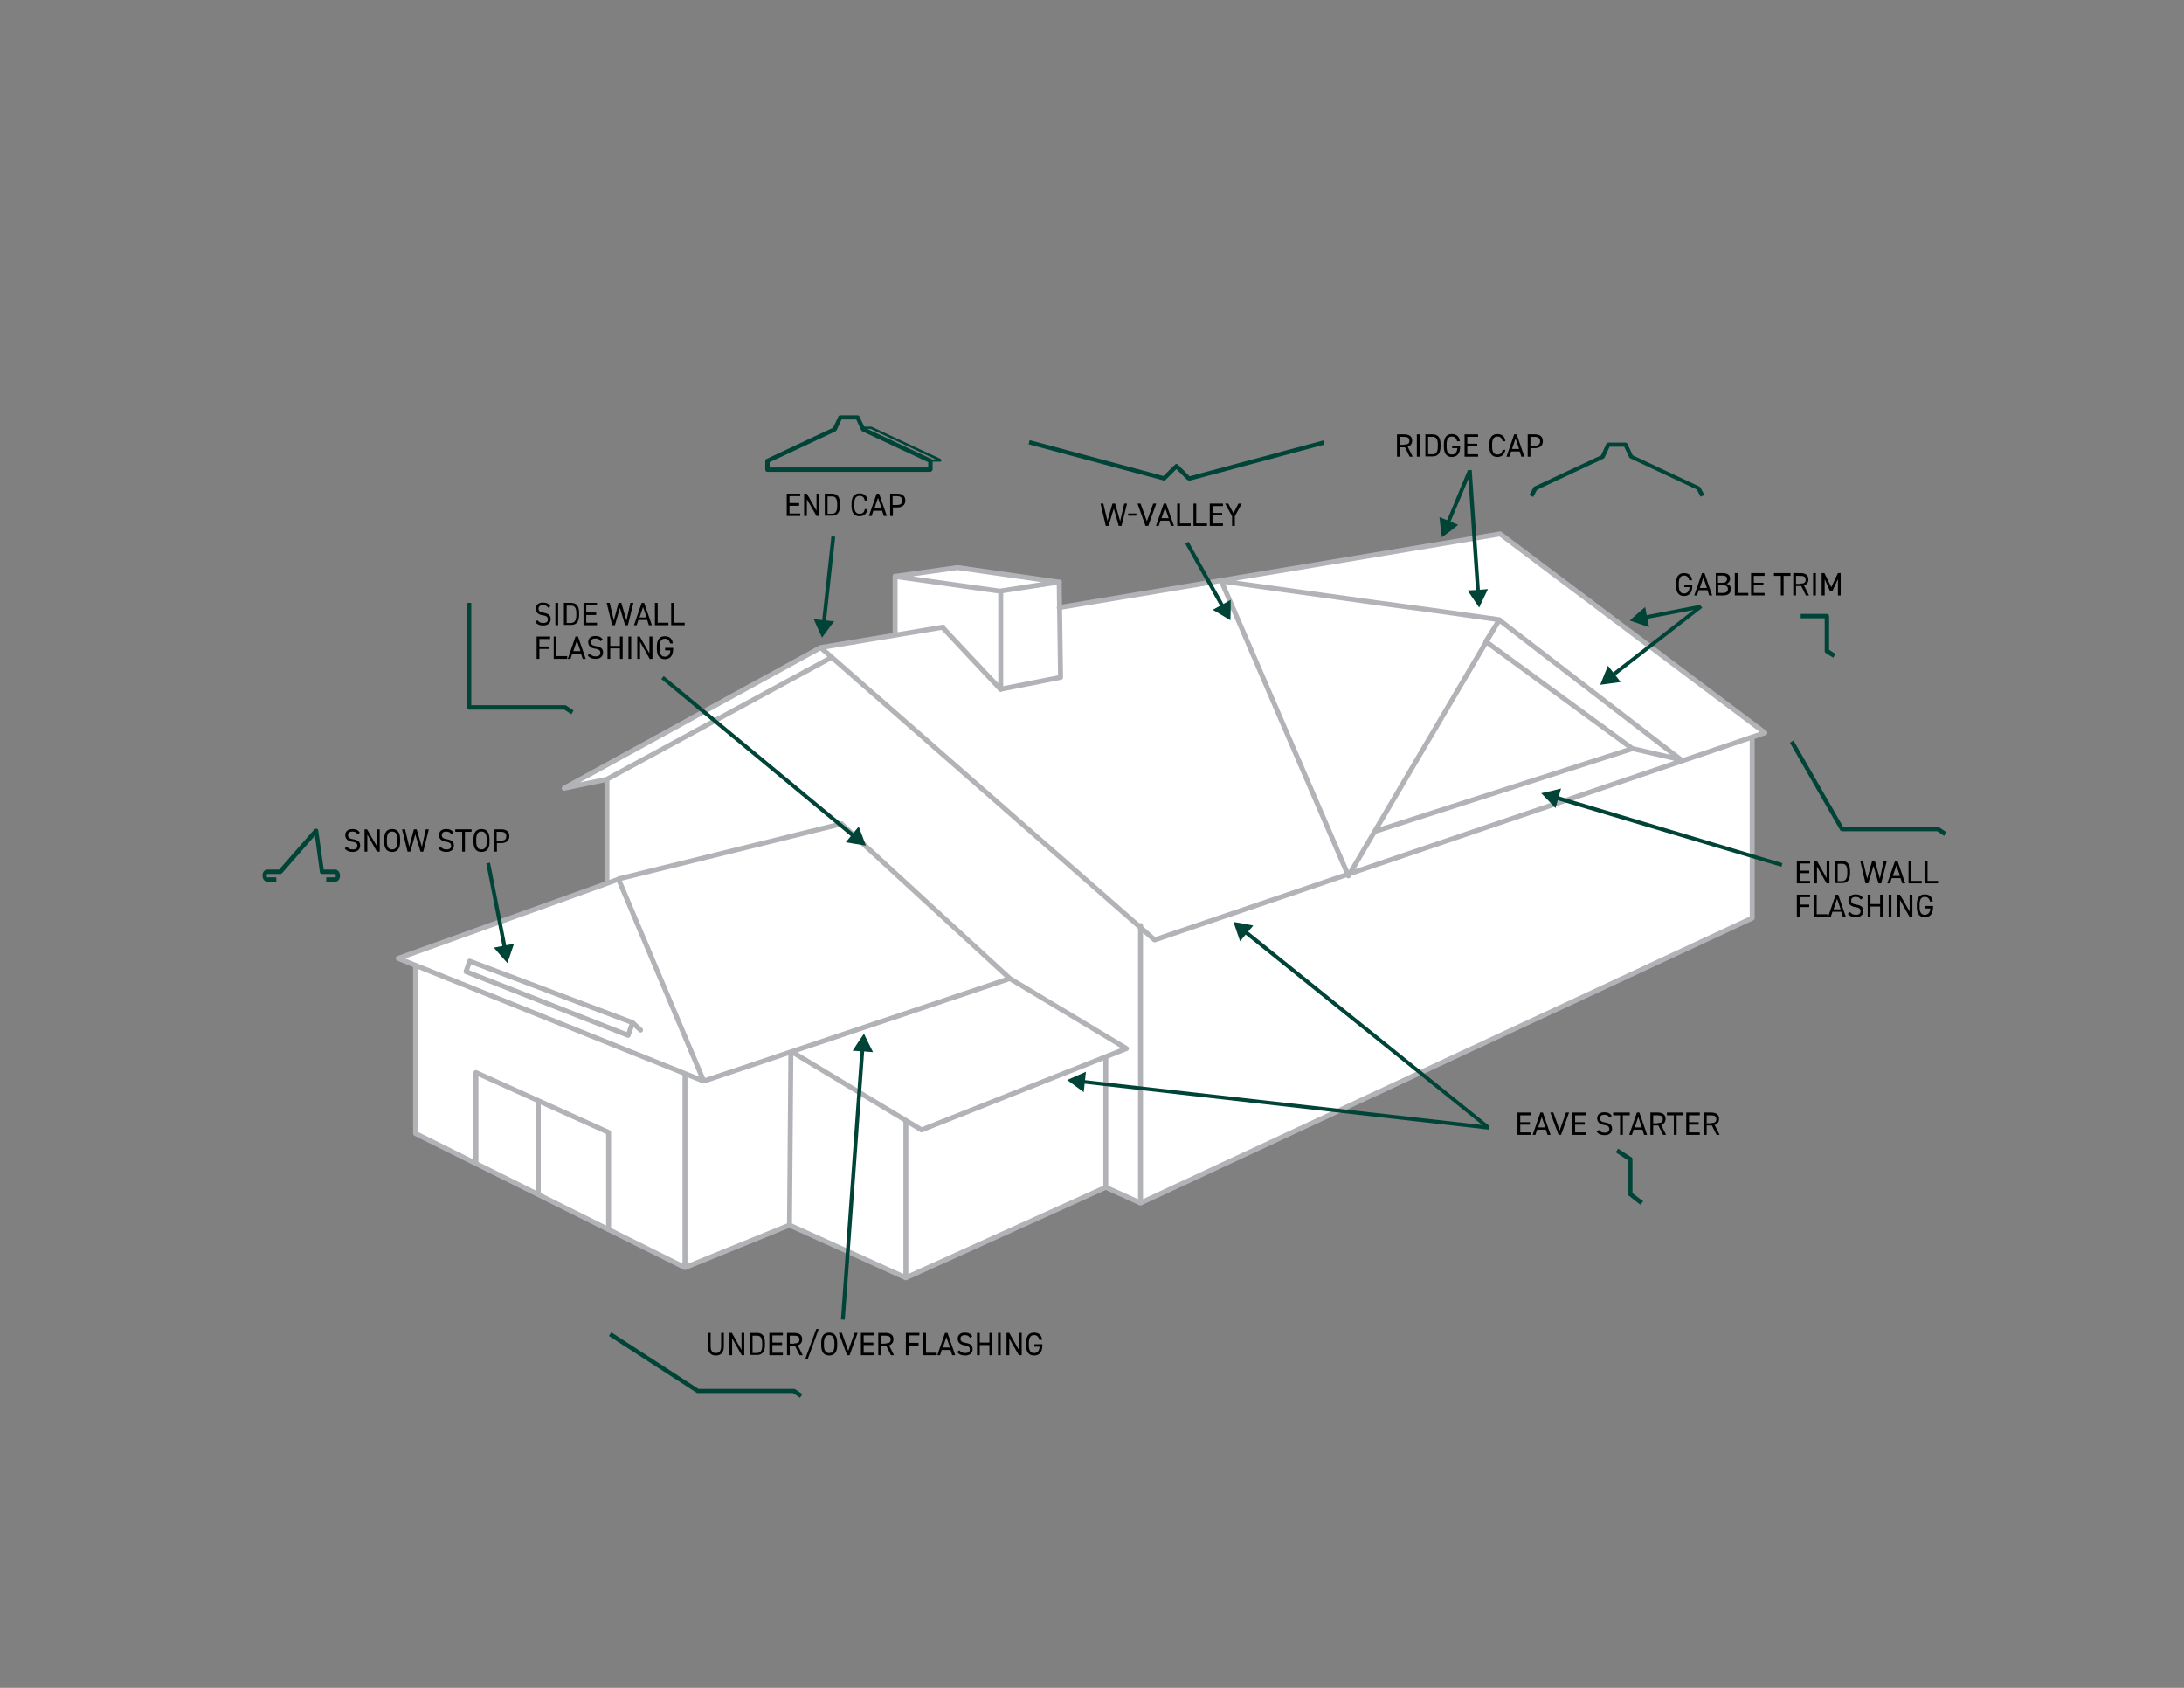 <?xml version="1.0" encoding="utf-8"?>
<!-- Generator: Adobe Illustrator 23.0.3, SVG Export Plug-In . SVG Version: 6.00 Build 0)  -->
<svg version="1.1" xmlns="http://www.w3.org/2000/svg" xmlns:xlink="http://www.w3.org/1999/xlink" x="0px" y="0px"
	 viewBox="0 0 792 612" style="enable-background:new 0 0 792 612;" xml:space="preserve">
<rect x="0" y="0" width="792" height="612" fill="#808080" stroke="none"/>
<style type="text/css">
	.st0{display:none;}
	
		.st1{display:inline;fill:#FFFFFF;stroke:#BCBEC0;stroke-width:1.08;stroke-linecap:round;stroke-linejoin:round;stroke-miterlimit:10;}
	
		.st2{display:inline;fill:none;stroke:#DC1F26;stroke-width:1.08;stroke-linecap:round;stroke-linejoin:round;stroke-miterlimit:10;}
	.st3{fill:#FFFFFF;}
	.st4{fill:none;stroke:#B1B3B6;stroke-width:1.8;stroke-linecap:round;stroke-linejoin:round;stroke-miterlimit:10;}
	.st5{fill:#004438;}
</style>
<g id="BASE" class="st0">
	<polygon class="st1" points="426,467.6 699.6,344.2 699.6,237.4 426,330.8 	"/>
	<polygon class="st1" points="529.9,303.4 680.2,253.8 638.7,219.3 557.9,258.4 	"/>
	<polygon class="st1" points="291.1,185.6 180.2,261.1 203.4,255.7 327.7,207.5 	"/>
	<polygon class="st1" points="198.6,399.7 198.6,499.2 57.2,417.5 57.2,335.3 	"/>
	<polygon class="st1" points="145.3,402.9 97.5,381.8 97.5,440.9 145.3,467.6 	"/>
	<polyline class="st1" points="121.4,392.3 121.4,424.7 121.4,454.2 	"/>
	<polyline class="st1" points="426,328.1 426,467.6 203.4,346.5 203.4,255.7 302.2,198.5 	"/>
	<path class="st1" d="M329.6,457"/>
	<path class="st1" d="M247.3,453.2"/>
	<polygon class="st1" points="249.9,475.7 198.6,499.2 198.6,392.3 249.9,378.2 	"/>
	<polygon class="st1" points="207.9,405.9 39.3,330.4 157.2,270 	"/>
	<polygon class="st1" points="77.4,336.6 164.2,376.1 168.6,370.2 81.3,332.5 	"/>
	<polygon class="st1" points="157.2,270 280.3,252.2 376,344.2 207.9,405.9 	"/>
	<polygon class="st1" points="249.9,475.7 308.9,504.3 308.9,405.9 249.9,390.5 	"/>
	<polygon class="st1" points="308.9,504.3 308.9,405.9 412.6,381.8 412.6,460.3 	"/>
	<polygon class="st1" points="376,344.2 429.2,380.4 316.1,424.7 249.9,390.5 	"/>
	<polygon class="st1" points="433.2,335.3 291.1,185.6 605.7,132.4 740.7,233.8 	"/>
	<polygon class="st1" points="303.5,183.4 303.5,152.9 356.3,161 356.3,210.1 327.7,179.2 	"/>
	<polygon class="st1" points="303.5,152.9 329.9,148.5 385.8,156.5 356.3,161 	"/>
	<polygon class="st1" points="385.8,204.8 356.3,210.1 356.3,161 385.8,156.5 	"/>
	<polygon class="st1" points="610.2,174.4 476.8,154.7 529.9,303.4 	"/>
	<polygon class="st1" points="680.2,253.8 610.2,174.4 597.2,195.2 655.8,237.4 	"/>
	<polygon class="st1" points="659.8,240.1 604.6,183.3 547.3,275.4 	"/>
	<line class="st1" x1="168.6" y1="376.1" x2="168.6" y2="370.2"/>
	<path class="st1" d="M309.7,73.7"/>
	<line class="st1" x1="-817.6" y1="26.8" x2="309.7" y2="26.8"/>
</g>
<g id="Layer_4" class="st0">
	<polyline class="st2" points="699.6,244.8 699.6,339.3 426,467.6 426,328.1 	"/>
	<polyline class="st2" points="198.6,401.8 198.6,499.2 250.8,477.9 	"/>
	<polygon class="st2" points="433.2,335.3 738,231.7 605.7,132.4 291.1,185.6 	"/>
	<polyline class="st2" points="327.5,179.4 356.3,210.1 356.3,161 385.6,156.5 386.3,204.2 356.3,210.1 	"/>
	<polygon class="st2" points="610.2,174.4 692.7,247.1 671.5,239.7 605.2,182.3 	"/>
	<line class="st2" x1="543.9" y1="280.8" x2="671.5" y2="239.7"/>
	<polyline class="st2" points="308.9,504.3 250.8,477.9 251.5,391.3 	"/>
	<polyline class="st2" points="364,353.6 207.9,405.9 30.7,334.6 175.5,277.9 	"/>
	<polyline class="st2" points="385.6,156.5 334.6,149.1 303.5,153.5 356.3,161 	"/>
	<line class="st2" x1="303.5" y1="153.5" x2="303.5" y2="183.3"/>
	<line class="st2" x1="207.9" y1="405.9" x2="175.5" y2="277.9"/>
	<polyline class="st2" points="610.2,174.4 466.4,155.9 529.9,303.4 610.2,174.4 	"/>
	<polyline class="st2" points="286.5,252.8 364,353.6 419,389.7 316.6,430.4 252,391.3 	"/>
	<path class="st2" d="M252,391.3"/>
	<path class="st2" d="M421.3,384.3"/>
	<polyline class="st2" points="426,467.6 408.7,459 308.9,504.3 308.9,425.7 	"/>
	<line class="st2" x1="408.7" y1="459" x2="408.7" y2="393.9"/>
</g>
<g id="Layer_5">
	<polygon class="st3" points="635.7,332.9 635.7,267.1 640.4,265.5 544.3,193.2 384.2,220 384.2,210.8 347.1,205.4 324.5,208.6 
		324.5,229.7 297.5,234.5 204.4,285.7 219.8,282.8 219.8,320 144,347.5 150.3,350.1 150.3,411.2 248.2,460 286.2,444.5 328.4,463.7 
		401,430.8 413.6,436.5 	"/>
	<path class="st4" d="M229.4,370.8l2.9,2.7 M227.8,375.4l1.6-4.6l-59.1-22.3l-1.3,3.8L227.8,375.4z M220.7,445.9v-35.3l-48.1-21.7
		v32.5 M195.2,432.9v-33.8 M224.3,318.7l80.9-20 M297.6,234.8l-93,51l15.4-3.2l81.3-44.1 M220.1,282.9V320 M366.2,354.8l-111,37.2
		l-110.8-44.5l79.9-28.7l30.9,73.2 M248.4,459.6L150.7,411v-61 M401,430.5v-47.2 M328.5,406.3v57l72.5-32.8l12.6,5.7 M287.2,381.4
		l47,28.3l74.3-29.5l-42.3-25.4l-61-56 M500.3,218.7l-57.4-8l46.1,106.9l54.7-92.9l-24.1-3.4L500.3,218.7z M324.6,208.9V230
		 M384.2,211.1l-37-5.3l-22.6,3.2l38.3,5.4 M328.5,463.3l-42.2-19.1l0.5-62.8 M499.1,301.3l92.7-29.8 M543.7,224.8l65.9,50.7
		l-17.7-4.1l-53.1-38.8L543.7,224.8z M342,227.7l20.9,22.3v-35.7l21.2-3.3l0.5,34.6l-21.7,4.3 M342,227.4l-44.4,7.4l121.1,106
		L640,265.7l-96-72.1l-159.9,26.7 M248.4,389.5v70.1l37.9-15.4 M413.6,335.6v100.6l221.8-103.3v-65.6"/>
	<polygon class="st5" points="309.1,302.5 311.4,299.7 312.7,303.1 314,306.6 310.3,306 306.7,305.4 	"/>
	
		<rect x="274.8" y="229" transform="matrix(0.638 -0.77 0.77 0.638 -111.842 311.697)" class="st5" width="1.4" height="91.6"/>
	<polygon class="st5" points="298.8,224.9 302.5,225.3 300.3,228.2 298.1,231.2 296.6,227.9 295.1,224.5 	"/>
	
		<rect x="283.8" y="210.1" transform="matrix(0.109 -0.994 0.994 0.109 58.137 486.378)" class="st5" width="32.9" height="1.4"/>
	<polygon class="st5" points="443.1,219.3 446.3,217.5 446.3,221.2 446.2,224.9 443,223 439.8,221.1 	"/>
	
		<rect x="436.7" y="195.1" transform="matrix(0.872 -0.489 0.489 0.872 -46.408 240.521)" class="st5" width="1.4" height="28"/>
	<polygon class="st5" points="535.9,213.9 539.6,213.6 538,216.9 536.4,220.3 534.3,217.2 532.2,214.1 	"/>
	<polygon class="st5" points="533.7,170.4 536.8,216.1 535.4,216.2 532.3,170.5 	"/>
	<polygon class="st5" points="525.4,188.9 528.8,190.3 525.9,192.6 522.9,194.8 522.4,191.2 522,187.5 	"/>
	<polygon class="st5" points="533.6,171.1 525.1,191.3 523.9,190.7 532.3,170.5 	"/>
	<polygon class="st5" points="585.4,244.3 587.7,247.3 584,247.8 580.3,248.3 581.7,244.8 583.1,241.4 	"/>
	<polygon class="st5" points="617.3,220.4 584,246.3 583.2,245.2 616.5,219.3 	"/>
	<polygon class="st5" points="597.3,223.7 598,227.4 594.5,226.2 591,225 593.8,222.5 596.6,220.1 	"/>
	<polygon class="st5" points="616.7,220.7 595.2,224.8 594.9,223.5 616.5,219.3 	"/>
	<polygon class="st5" points="182.7,342.9 186.4,342.2 185.2,345.7 184,349.2 181.5,346.4 179.1,343.6 	"/>
	
		<rect x="179.3" y="312.5" transform="matrix(0.982 -0.192 0.192 0.982 -59.735 40.613)" class="st5" width="1.4" height="32.9"/>
	<polygon class="st5" points="312.9,381.2 309.2,381 311.2,377.9 313.3,374.8 314.9,378.1 316.6,381.5 	"/>
	
		<rect x="259.6" y="427.9" transform="matrix(7.184932e-02 -0.997 0.997 7.184932e-02 -140.307 706.498)" class="st5" width="99.7" height="1.4"/>
	<polygon class="st5" points="565.1,289.4 564.1,293 561.5,290.3 558.9,287.6 562.5,286.8 566.1,285.9 	"/>
	<polygon class="st5" points="646,314.3 562.7,289.5 563.1,288.1 646.4,313 	"/>
	<polygon class="st5" points="393.4,392.3 393,396 390,393.8 387,391.6 390.4,390.1 393.8,388.6 	"/>
	<polygon class="st5" points="539.9,409.6 391.1,392.7 391.2,391.4 540,408.2 	"/>
	<polygon class="st5" points="452.1,338.4 449.7,341.3 448.5,337.8 447.3,334.3 450.9,334.9 454.5,335.6 	"/>
	<polygon class="st5" points="539.1,409.2 450,337.5 450.9,336.4 540,408.2 	"/>
	<g>
		<path class="st5" d="M664.8,238.5l-2.7-1.7c-0.2-0.1-0.4-0.4-0.4-0.7v-11.9h-8.7v-1.6h9.5c0.4,0,0.8,0.4,0.8,0.8v12.2l2.3,1.5
			L664.8,238.5z"/>
		<path class="st5" d="M337.3,171.1h-59c-0.4,0-0.8-0.3-0.8-0.8v-3.2c0-0.3,0.2-0.6,0.5-0.7l24.1-11.3l1.9-4
			c0.1-0.3,0.4-0.5,0.7-0.5h6.3c0.3,0,0.6,0.2,0.7,0.5l1.9,4l24.1,11.3c0.3,0.1,0.5,0.4,0.5,0.7v3.2
			C338.1,170.7,337.7,171.1,337.3,171.1 M279.1,169.5h57.5v-1.9l-23.9-11.2c-0.2-0.1-0.3-0.2-0.4-0.4l-1.8-3.9h-5.3l-1.8,3.9
			c-0.1,0.2-0.2,0.3-0.4,0.4l-23.9,11.2V169.5z"/>
		<path class="st5" d="M341,167.4h-3.3v-0.8h1.7l-23.7-11.1h-3.2v-0.8h3.3c0.1,0,0.1,0,0.2,0l25.1,11.7c0.1,0.1,0.2,0.2,0.2,0.4v0.1
			C341.4,167.3,341.3,167.4,341,167.4"/>
		<path class="st5" d="M207.2,259l-2.6-1.7h-34.5c-0.4,0-0.8-0.3-0.8-0.8v-37.9h1.6v37.1h34c0.3,0,0.5,0.1,0.7,0.3l2.4,1.6
			L207.2,259z"/>
		<path class="st5" d="M594.8,436.8l-4.2-3.3c-0.2-0.1-0.3-0.4-0.3-0.6v-12.2l-4.4-2.9l0.9-1.3l4.8,3.1c0.2,0.1,0.4,0.4,0.4,0.7
			v12.3l3.9,3L594.8,436.8z"/>
		<path class="st5" d="M97,319.7h3.2v-1.6H97c-0.2,0-0.3-0.4-0.3-0.6c0-0.2,0.1-0.6,0.3-0.6h4.7c0.2,0,0.4-0.1,0.6-0.3l11.9-13.6
			l1.8,13.2c0,0.4,0.4,0.7,0.8,0.7h4.7c0.2,0,0.3,0.4,0.3,0.6c0,0.3-0.1,0.6-0.3,0.6h-3.2v1.6h3.2c1.1,0,1.8-0.9,1.8-2.2
			c0-0.5-0.1-1-0.4-1.4c-0.3-0.5-0.8-0.8-1.4-0.8h-4.1l-2-14.2c0-0.3-0.2-0.5-0.5-0.6c-0.3-0.1-0.6,0-0.9,0.2l-12.8,14.6H97
			c-1.1,0-1.8,0.9-1.8,2.2C95.2,318.8,96,319.7,97,319.7"/>
		<path class="st5" d="M431.1,174.2c-0.2,0-0.4-0.1-0.6-0.2l-3.9-3.9c-1.2,1.2-3.9,3.9-3.9,3.9c-0.2,0.2-0.5,0.3-0.8,0.2L373,161.1
			l0.4-1.5l48.5,13l1.9-1.9c2.6-2.6,2.6-2.6,3.1-2.4c0.1,0,0.2,0.1,0.3,0.2l4.2,4.2l48.5-13l0.4,1.5l-48.9,13.1
			C431.2,174.2,431.1,174.2,431.1,174.2"/>
		<path class="st5" d="M616.7,180.1l-1.4-2.6l-24.1-11.3c-0.2-0.1-0.3-0.2-0.4-0.4L589,162h-5.3l-1.8,3.9c-0.1,0.2-0.2,0.3-0.4,0.4
			l-24.1,11.3l-1.4,2.6l-1.4-0.7l1.5-2.8c0.1-0.1,0.2-0.3,0.4-0.3l24.1-11.3l1.9-4.1c0.1-0.3,0.4-0.5,0.7-0.5h6.3
			c0.3,0,0.6,0.2,0.7,0.5l1.9,4.1l24.1,11.3c0.2,0.1,0.3,0.2,0.4,0.3l1.5,2.8L616.7,180.1z"/>
		<path class="st5" d="M290.1,506.8l-2.6-1.7h-34.5c-0.2,0-0.3,0-0.4-0.1l-31.8-20.6l0.9-1.3l31.6,20.5h34.6c0.3,0,0.5,0.1,0.7,0.3
			l2.4,1.6L290.1,506.8z"/>
	</g>
	<polygon points="290.2,179 290.2,179.9 286.3,179.9 286.3,182.4 289.8,182.4 289.8,183.4 286.3,183.4 286.3,186.2 290.2,186.2 
		290.2,187.1 285.3,187.1 285.3,179 	"/>
	<polygon points="297.1,179 297.1,187.1 296.1,187.1 292.6,181 292.6,187.1 291.6,187.1 291.6,179 292.6,179 296.1,185.2 296.1,179 
			"/>
	<g>
		<path d="M299.1,187.1V179h2.6c1.8,0,2.9,1,2.9,3.6v0.8c0,2.6-1.1,3.6-2.9,3.6H299.1z M303.6,183.5v-0.8c0-2-0.7-2.7-1.9-2.7h-1.6
			v6.3h1.6C303,186.2,303.6,185.5,303.6,183.5"/>
		<path d="M313.6,181.5c-0.3-1.3-0.9-1.7-1.9-1.7c-1.2,0-1.9,0.8-1.9,2.8v0.9c0,2,0.7,2.8,1.9,2.8c1.1,0,1.7-0.5,1.9-1.7h1
			c-0.3,1.8-1.4,2.6-2.9,2.6c-1.8,0-2.9-1.1-2.9-3.7v-0.9c0-2.6,1.1-3.7,2.9-3.7c1.6,0,2.7,0.8,2.9,2.6H313.6z"/>
	</g>
	<path d="M315.1,187.1l2.8-8.1h0.9l2.8,8.1h-1.1l-0.6-1.9h-3.2l-0.6,1.9H315.1z M317.1,184.3h2.6l-1.3-3.8L317.1,184.3z"/>
	<g>
		<path d="M323.8,184v3.1h-1V179h2.6c1.9,0,2.9,0.9,2.9,2.5c0,1.6-1.1,2.5-2.9,2.5H323.8z M325.3,183.1c1.4,0,1.9-0.6,1.9-1.6
			c0-1-0.6-1.6-1.9-1.6h-1.6v3.2H325.3z"/>
		<path d="M198.8,220.4c-0.4-0.6-0.9-1-1.9-1c-0.9,0-1.6,0.4-1.6,1.3c0,1,0.7,1.3,1.9,1.5c1.6,0.3,2.5,0.8,2.5,2.3
			c0,1.1-0.7,2.3-2.7,2.3c-1.3,0-2.3-0.4-2.9-1.3l0.8-0.6c0.5,0.6,1,1,2.1,1c1.3,0,1.7-0.6,1.7-1.3c0-0.8-0.4-1.3-1.9-1.5
			c-1.5-0.2-2.5-1-2.5-2.4c0-1.2,0.8-2.2,2.6-2.2c1.3,0,2.1,0.4,2.7,1.3L198.8,220.4z"/>
	</g>
	<rect x="201.4" y="218.6" width="1" height="8.1"/>
	<g>
		<path d="M204.5,226.7v-8.1h2.6c1.8,0,2.9,1,2.9,3.6v0.8c0,2.6-1.1,3.6-2.9,3.6H204.5z M209,223.1v-0.8c0-2-0.7-2.7-1.9-2.7h-1.6
			v6.3h1.6C208.3,225.8,209,225.1,209,223.1"/>
	</g>
	<polygon points="216.5,218.6 216.5,219.5 212.6,219.5 212.6,222.1 216.2,222.1 216.2,223 212.6,223 212.6,225.8 216.5,225.8 
		216.5,226.7 211.6,226.7 211.6,218.6 	"/>
	<polygon points="223,226.7 222,226.7 220,218.6 221.1,218.6 222.6,225 224.3,218.6 225.3,218.6 227.2,225 228.6,218.6 229.7,218.6 
		227.7,226.7 226.7,226.7 224.8,220.4 	"/>
	<path d="M229.9,226.7l2.8-8.1h0.9l2.8,8.1h-1.1l-0.6-1.9h-3.2l-0.6,1.9H229.9z M231.9,223.9h2.6l-1.3-3.8L231.9,223.9z"/>
	<polygon points="238.5,225.8 242.4,225.8 242.4,226.7 237.5,226.7 237.5,218.6 238.5,218.6 	"/>
	<polygon points="244.4,225.8 248.3,225.8 248.3,226.7 243.4,226.7 243.4,218.6 244.4,218.6 	"/>
	<polygon points="199.5,230.8 199.5,231.7 195.6,231.7 195.6,234.4 199.1,234.4 199.1,235.3 195.6,235.3 195.6,238.9 194.6,238.9 
		194.6,230.8 	"/>
	<polygon points="201.8,237.9 205.7,237.9 205.7,238.9 200.8,238.9 200.8,230.8 201.8,230.8 	"/>
	<path d="M205.9,238.9l2.8-8.1h0.9l2.8,8.1h-1.1l-0.6-1.9h-3.2l-0.6,1.9H205.9z M207.9,236.1h2.6l-1.3-3.8L207.9,236.1z"/>
	<g>
		<path d="M217.8,232.5c-0.4-0.6-0.9-1-1.9-1c-0.9,0-1.6,0.4-1.6,1.3c0,1,0.7,1.3,1.9,1.5c1.6,0.3,2.5,0.8,2.5,2.3
			c0,1.1-0.7,2.3-2.7,2.3c-1.3,0-2.3-0.4-2.9-1.3l0.8-0.6c0.5,0.6,1,1,2.1,1c1.3,0,1.7-0.6,1.7-1.3c0-0.8-0.4-1.3-1.9-1.5
			c-1.5-0.2-2.5-1-2.5-2.4c0-1.2,0.8-2.2,2.6-2.2c1.3,0,2.1,0.4,2.7,1.3L217.8,232.5z"/>
	</g>
	<polygon points="221.3,234.2 224.8,234.2 224.8,230.8 225.8,230.8 225.8,238.9 224.8,238.9 224.8,235.1 221.3,235.1 221.3,238.9 
		220.3,238.9 220.3,230.8 221.3,230.8 	"/>
	<rect x="227.9" y="230.8" width="1" height="8.1"/>
	<polygon points="236.6,230.8 236.6,238.9 235.6,238.9 232.1,232.7 232.1,238.9 231.1,238.9 231.1,230.8 232,230.8 235.5,236.9 
		235.5,230.8 	"/>
	<g>
		<path d="M244.1,234.8v0.5c0,2.6-1.2,3.7-3,3.7c-1.8,0-2.9-1.1-2.9-3.7v-0.9c0-2.6,1.1-3.7,2.9-3.7c1.6,0,2.7,0.8,2.9,2.6h-1
			c-0.3-1.2-0.9-1.7-1.9-1.7c-1.2,0-1.9,0.8-1.9,2.8v0.9c0,2,0.7,2.8,1.9,2.8c1.1,0,1.9-0.7,2-2.3h-1.9v-0.9H244.1z"/>
		<path d="M129.7,302.5c-0.4-0.6-0.9-1-1.9-1c-0.9,0-1.6,0.4-1.6,1.3c0,1,0.7,1.3,1.9,1.5c1.6,0.3,2.5,0.8,2.5,2.3
			c0,1.1-0.7,2.3-2.7,2.3c-1.3,0-2.3-0.4-2.9-1.3l0.8-0.6c0.5,0.6,1,1,2.1,1c1.3,0,1.7-0.6,1.7-1.3c0-0.8-0.4-1.3-1.9-1.5
			c-1.5-0.2-2.5-1-2.5-2.4c0-1.2,0.8-2.2,2.6-2.2c1.3,0,2.1,0.4,2.7,1.3L129.7,302.5z"/>
	</g>
	<polygon points="137.7,300.7 137.7,308.8 136.7,308.8 133.2,302.6 133.2,308.8 132.2,308.8 132.2,300.7 133.1,300.7 136.7,306.9 
		136.7,300.7 	"/>
	<g>
		<path d="M142.2,308.9c-1.8,0-2.9-1.1-2.9-3.7v-0.9c0-2.6,1.1-3.7,2.9-3.7c1.8,0,2.9,1.1,2.9,3.7v0.9
			C145.1,307.8,144,308.9,142.2,308.9 M140.3,305.2c0,2,0.7,2.8,1.9,2.8c1.2,0,1.9-0.8,1.9-2.8v-0.9c0-2-0.7-2.8-1.9-2.8
			c-1.2,0-1.9,0.8-1.9,2.8V305.2z"/>
	</g>
	<polygon points="148.8,308.8 147.8,308.8 145.8,300.7 146.9,300.7 148.4,307 150.1,300.7 151.1,300.7 153,307.1 154.4,300.7 
		155.5,300.7 153.5,308.8 152.5,308.8 150.6,302.5 	"/>
	<g>
		<path d="M163.7,302.5c-0.4-0.6-0.9-1-1.9-1c-0.9,0-1.6,0.4-1.6,1.3c0,1,0.7,1.3,1.9,1.5c1.6,0.3,2.5,0.8,2.5,2.3
			c0,1.1-0.7,2.3-2.7,2.3c-1.3,0-2.3-0.4-2.9-1.3l0.8-0.6c0.5,0.6,1,1,2.1,1c1.3,0,1.7-0.6,1.7-1.3c0-0.8-0.4-1.3-1.9-1.5
			c-1.5-0.2-2.5-1-2.5-2.4c0-1.2,0.8-2.2,2.6-2.2c1.3,0,2.1,0.4,2.7,1.3L163.7,302.5z"/>
	</g>
	<polygon points="171,300.7 171,301.6 168.6,301.6 168.6,308.8 167.6,308.8 167.6,301.6 165.1,301.6 165.1,300.7 	"/>
	<g>
		<path d="M174.6,308.9c-1.8,0-2.9-1.1-2.9-3.7v-0.9c0-2.6,1.1-3.7,2.9-3.7c1.8,0,2.9,1.1,2.9,3.7v0.9
			C177.6,307.8,176.4,308.9,174.6,308.9 M172.7,305.2c0,2,0.7,2.8,1.9,2.8c1.2,0,1.9-0.8,1.9-2.8v-0.9c0-2-0.7-2.8-1.9-2.8
			c-1.2,0-1.9,0.8-1.9,2.8V305.2z"/>
		<path d="M180.2,305.7v3.1h-1v-8.1h2.6c1.9,0,2.9,0.9,2.9,2.5c0,1.6-1.1,2.5-2.9,2.5H180.2z M181.7,304.8c1.4,0,1.9-0.6,1.9-1.6
			c0-1-0.6-1.6-1.9-1.6h-1.6v3.2H181.7z"/>
		<path d="M262.5,483.3v4.8c0,2.4-1.1,3.4-2.9,3.4c-1.8,0-2.9-1-2.9-3.4v-4.8h1v4.8c0,1.8,0.7,2.5,1.9,2.5c1.2,0,1.9-0.7,1.9-2.5
			v-4.8H262.5z"/>
	</g>
	<polygon points="269.9,483.3 269.9,491.4 269,491.4 265.5,485.3 265.5,491.4 264.4,491.4 264.4,483.3 265.4,483.3 268.9,489.5 
		268.9,483.3 	"/>
	<g>
		<path d="M271.9,491.4v-8.1h2.6c1.8,0,2.9,1,2.9,3.6v0.8c0,2.6-1.1,3.6-2.9,3.6H271.9z M276.4,487.8v-0.8c0-2-0.7-2.7-1.9-2.7h-1.6
			v6.3h1.6C275.8,490.5,276.4,489.8,276.4,487.8"/>
	</g>
	<polygon points="283.9,483.3 283.9,484.2 280.1,484.2 280.1,486.8 283.6,486.8 283.6,487.7 280.1,487.7 280.1,490.5 283.9,490.5 
		283.9,491.4 279,491.4 279,483.3 	"/>
	<g>
		<path d="M290,491.4l-1.7-3.4h-1.9v3.4h-1v-8.1h2.6c1.9,0,2.9,0.8,2.9,2.3c0,1.1-0.6,1.9-1.6,2.2l1.8,3.6H290z M288,487.1
			c1.4,0,1.9-0.4,1.9-1.4c0-1-0.6-1.4-1.9-1.4h-1.6v2.9H288z"/>
	</g>
	<polygon points="292,492.8 296,481.9 296.9,481.9 292.9,492.8 	"/>
	<g>
		<path d="M300.7,491.5c-1.8,0-2.9-1.1-2.9-3.7v-0.9c0-2.6,1.1-3.7,2.9-3.7c1.8,0,2.9,1.1,2.9,3.7v0.9
			C303.6,490.4,302.5,491.5,300.7,491.5 M298.8,487.8c0,2,0.7,2.8,1.9,2.8s1.9-0.8,1.9-2.8v-0.9c0-2-0.7-2.8-1.9-2.8
			s-1.9,0.8-1.9,2.8V487.8z"/>
	</g>
	<polygon points="305.3,483.3 307.6,489.8 309.9,483.3 311,483.3 308.1,491.4 307.2,491.4 304.2,483.3 	"/>
	<polygon points="317,483.3 317,484.2 313.2,484.2 313.2,486.8 316.7,486.8 316.7,487.7 313.2,487.7 313.2,490.5 317,490.5 
		317,491.4 312.2,491.4 312.2,483.3 	"/>
	<g>
		<path d="M323.1,491.4l-1.7-3.4h-1.9v3.4h-1v-8.1h2.6c1.9,0,2.9,0.8,2.9,2.3c0,1.1-0.6,1.9-1.6,2.2l1.8,3.6H323.1z M321.1,487.1
			c1.4,0,1.9-0.4,1.9-1.4c0-1-0.6-1.4-1.9-1.4h-1.6v2.9H321.1z"/>
	</g>
	<polygon points="333.4,483.3 333.4,484.2 329.6,484.2 329.6,486.9 333.1,486.9 333.1,487.9 329.6,487.9 329.6,491.4 328.5,491.4 
		328.5,483.3 	"/>
	<polygon points="335.8,490.5 339.7,490.5 339.7,491.4 334.8,491.4 334.8,483.3 335.8,483.3 	"/>
	<path d="M339.9,491.4l2.8-8.1h0.9l2.8,8.1h-1.1l-0.6-1.9h-3.2l-0.6,1.9H339.9z M341.9,488.6h2.6l-1.3-3.8L341.9,488.6z"/>
	<g>
		<path d="M351.8,485.1c-0.4-0.6-0.9-1-1.9-1c-0.9,0-1.6,0.4-1.6,1.3c0,1,0.7,1.3,1.9,1.5c1.6,0.3,2.5,0.8,2.5,2.3
			c0,1.1-0.7,2.3-2.7,2.3c-1.3,0-2.3-0.4-2.9-1.3l0.8-0.6c0.5,0.6,1,1,2.1,1c1.3,0,1.7-0.6,1.7-1.3c0-0.8-0.4-1.3-1.9-1.5
			c-1.5-0.2-2.5-1-2.5-2.4c0-1.2,0.8-2.2,2.6-2.2c1.3,0,2.1,0.4,2.7,1.3L351.8,485.1z"/>
	</g>
	<polygon points="355.3,486.8 358.8,486.8 358.8,483.3 359.8,483.3 359.8,491.4 358.8,491.4 358.8,487.7 355.3,487.7 355.3,491.4 
		354.3,491.4 354.3,483.3 355.3,483.3 	"/>
	<rect x="361.9" y="483.3" width="1" height="8.1"/>
	<polygon points="370.5,483.3 370.5,491.4 369.5,491.4 366,485.3 366,491.4 365,491.4 365,483.3 366,483.3 369.5,489.5 369.5,483.3 
			"/>
	<g>
		<path d="M378,487.3v0.5c0,2.6-1.2,3.7-3,3.7c-1.8,0-2.9-1.1-2.9-3.7v-0.9c0-2.6,1.1-3.7,2.9-3.7c1.6,0,2.7,0.8,2.9,2.6h-1
			c-0.3-1.2-0.9-1.7-1.9-1.7c-1.2,0-1.9,0.8-1.9,2.8v0.9c0,2,0.7,2.8,1.9,2.8c1.1,0,1.9-0.7,2-2.3h-1.9v-0.9H378z"/>
	</g>
	<polygon points="555.2,403.4 555.2,404.4 551.3,404.4 551.3,406.9 554.8,406.9 554.8,407.8 551.3,407.8 551.3,410.6 555.2,410.6 
		555.2,411.5 550.3,411.5 550.3,403.4 	"/>
	<path d="M555.8,411.5l2.8-8.1h0.9l2.8,8.1h-1.1l-0.6-1.9h-3.2l-0.6,1.9H555.8z M557.8,408.8h2.6l-1.3-3.8L557.8,408.8z"/>
	<polygon points="563.3,403.4 565.6,409.9 567.9,403.4 569,403.4 566.1,411.5 565.2,411.5 562.2,403.4 	"/>
	<polygon points="575,403.4 575,404.4 571.2,404.4 571.2,406.9 574.7,406.9 574.7,407.8 571.2,407.8 571.2,410.6 575,410.6 
		575,411.5 570.2,411.5 570.2,403.4 	"/>
	<g>
		<path d="M583.7,405.2c-0.4-0.6-0.9-1-1.9-1c-0.9,0-1.6,0.4-1.6,1.3c0,1,0.7,1.3,1.9,1.5c1.6,0.3,2.5,0.8,2.5,2.3
			c0,1.1-0.7,2.3-2.7,2.3c-1.3,0-2.3-0.4-2.9-1.3l0.8-0.6c0.5,0.6,1,1,2.1,1c1.3,0,1.7-0.6,1.7-1.3c0-0.8-0.4-1.3-1.9-1.5
			c-1.5-0.2-2.5-1-2.5-2.4c0-1.2,0.8-2.2,2.6-2.2c1.3,0,2.1,0.4,2.7,1.3L583.7,405.2z"/>
	</g>
	<polygon points="591,403.4 591,404.4 588.5,404.4 588.5,411.5 587.5,411.5 587.5,404.4 585,404.4 585,403.4 	"/>
	<path d="M590.8,411.5l2.8-8.1h0.9l2.8,8.1h-1.1l-0.6-1.9h-3.2l-0.6,1.9H590.8z M592.8,408.8h2.6l-1.3-3.8L592.8,408.8z"/>
	<g>
		<path d="M603.1,411.5l-1.7-3.4h-1.9v3.4h-1v-8.1h2.6c1.9,0,2.9,0.8,2.9,2.3c0,1.1-0.6,1.9-1.6,2.2l1.8,3.6H603.1z M601.1,407.2
			c1.4,0,1.9-0.4,1.9-1.4c0-1-0.6-1.4-1.9-1.4h-1.6v2.9H601.1z"/>
	</g>
	<polygon points="610.5,403.4 610.5,404.4 608,404.4 608,411.5 607,411.5 607,404.4 604.5,404.4 604.5,403.4 	"/>
	<polygon points="616.4,403.4 616.4,404.4 612.5,404.4 612.5,406.9 616,406.9 616,407.8 612.5,407.8 612.5,410.6 616.4,410.6 
		616.4,411.5 611.5,411.5 611.5,403.4 	"/>
	<g>
		<path d="M622.5,411.5l-1.7-3.4h-1.9v3.4h-1v-8.1h2.6c1.9,0,2.9,0.8,2.9,2.3c0,1.1-0.6,1.9-1.6,2.2l1.8,3.6H622.5z M620.5,407.2
			c1.4,0,1.9-0.4,1.9-1.4c0-1-0.6-1.4-1.9-1.4h-1.6v2.9H620.5z"/>
		<path d="M613.7,211.9v0.5c0,2.6-1.2,3.7-3,3.7c-1.8,0-2.9-1.1-2.9-3.7v-0.9c0-2.6,1.1-3.7,2.9-3.7c1.6,0,2.7,0.8,2.9,2.6h-1
			c-0.3-1.2-0.9-1.7-1.9-1.7c-1.2,0-1.9,0.8-1.9,2.8v0.9c0,2,0.7,2.8,1.9,2.8c1.1,0,1.9-0.7,2-2.3h-1.9v-0.9H613.7z"/>
	</g>
	<path d="M614.4,215.9l2.8-8.1h0.9l2.8,8.1h-1.1l-0.6-1.9h-3.2l-0.6,1.9H614.4z M616.4,213.2h2.6l-1.3-3.8L616.4,213.2z"/>
	<g>
		<path d="M624.6,207.8c1.9,0,2.8,0.7,2.8,2.1c0,0.8-0.6,1.6-1.3,1.8c1,0.2,1.6,0.9,1.6,1.9c0,1.2-0.7,2.3-2.8,2.3h-2.7v-8.1H624.6z
			 M623.1,211.3h1.6c1.1,0,1.6-0.6,1.6-1.4c0-0.7-0.4-1.2-1.8-1.2h-1.5V211.3z M623.1,215h1.7c1.2,0,1.8-0.5,1.8-1.4
			c0-1-0.6-1.4-2-1.4h-1.5V215z"/>
	</g>
	<polygon points="630.1,215 634,215 634,215.9 629.1,215.9 629.1,207.8 630.1,207.8 	"/>
	<polygon points="639.9,207.8 639.9,208.8 636,208.8 636,211.3 639.5,211.3 639.5,212.2 636,212.2 636,215 639.9,215 639.9,215.9 
		635,215.9 635,207.8 	"/>
	<polygon points="649.3,207.8 649.3,208.8 646.8,208.8 646.8,215.9 645.8,215.9 645.8,208.8 643.3,208.8 643.3,207.8 	"/>
	<g>
		<path d="M654.9,215.9l-1.7-3.4h-1.9v3.4h-1v-8.1h2.6c1.9,0,2.9,0.8,2.9,2.3c0,1.1-0.6,1.9-1.6,2.2l1.8,3.6H654.9z M652.9,211.6
			c1.4,0,1.9-0.4,1.9-1.4c0-1-0.6-1.4-1.9-1.4h-1.6v2.9H652.9z"/>
	</g>
	<rect x="657.5" y="207.8" width="1" height="8.1"/>
	<polygon points="664.1,212.9 666.5,207.8 667.5,207.8 667.5,215.9 666.5,215.9 666.5,210 664.5,214.3 663.6,214.3 661.7,210 
		661.7,215.9 660.6,215.9 660.6,207.8 661.6,207.8 	"/>
	<g>
		<path d="M511.2,165.6l-1.7-3.4h-1.9v3.4h-1v-8.1h2.6c1.9,0,2.9,0.8,2.9,2.3c0,1.1-0.6,1.9-1.6,2.2l1.8,3.6H511.2z M509.2,161.2
			c1.4,0,1.9-0.4,1.9-1.4c0-1-0.6-1.4-1.9-1.4h-1.6v2.9H509.2z"/>
	</g>
	<rect x="513.8" y="157.5" width="1" height="8.1"/>
	<g>
		<path d="M516.9,165.6v-8.1h2.6c1.8,0,2.9,1,2.9,3.6v0.8c0,2.6-1.1,3.6-2.9,3.6H516.9z M521.4,161.9v-0.8c0-2-0.7-2.7-1.9-2.7h-1.6
			v6.3h1.6C520.8,164.7,521.4,163.9,521.4,161.9"/>
		<path d="M529.5,161.5v0.5c0,2.6-1.2,3.7-3,3.7c-1.8,0-2.9-1.1-2.9-3.7v-0.9c0-2.6,1.1-3.7,2.9-3.7c1.6,0,2.7,0.8,2.9,2.6h-1
			c-0.3-1.2-0.9-1.7-1.9-1.7c-1.2,0-1.9,0.8-1.9,2.8v0.9c0,2,0.7,2.8,1.9,2.8c1.1,0,1.9-0.7,2-2.3h-1.9v-0.9H529.5z"/>
	</g>
	<polygon points="536,157.5 536,158.4 532.1,158.4 532.1,160.9 535.7,160.9 535.7,161.8 532.1,161.8 532.1,164.7 536,164.7 
		536,165.6 531.1,165.6 531.1,157.5 	"/>
	<g>
		<path d="M544.9,160c-0.3-1.3-0.9-1.7-1.9-1.7c-1.2,0-1.9,0.8-1.9,2.8v0.9c0,2,0.7,2.8,1.9,2.8c1.1,0,1.7-0.5,1.9-1.7h1
			c-0.3,1.8-1.4,2.6-2.9,2.6c-1.8,0-2.9-1.1-2.9-3.7v-0.9c0-2.6,1.1-3.7,2.9-3.7c1.6,0,2.7,0.8,2.9,2.6H544.9z"/>
	</g>
	<path d="M546.3,165.6l2.8-8.1h0.9l2.8,8.1h-1.1l-0.6-1.9H548l-0.6,1.9H546.3z M548.3,162.8h2.6l-1.3-3.8L548.3,162.8z"/>
	<g>
		<path d="M555,162.5v3.1h-1v-8.1h2.6c1.9,0,2.9,0.9,2.9,2.5c0,1.6-1.1,2.5-2.9,2.5H555z M556.6,161.6c1.4,0,1.9-0.6,1.9-1.6
			c0-1-0.6-1.6-1.9-1.6H555v3.2H556.6z"/>
	</g>
	<polygon points="402,190.7 401,190.7 399.1,182.6 400.1,182.6 401.6,188.9 403.4,182.6 404.4,182.6 406.2,189 407.7,182.6 
		408.7,182.6 406.7,190.7 405.7,190.7 403.9,184.4 	"/>
	<rect x="409.1" y="186.2" width="3" height="0.8"/>
	<polygon points="413.6,182.6 415.9,189 418.2,182.6 419.3,182.6 416.4,190.7 415.4,190.7 412.5,182.6 	"/>
	<path d="M419.2,190.7l2.8-8.1h0.9l2.8,8.1h-1.1l-0.6-1.9h-3.2l-0.6,1.9H419.2z M421.2,187.9h2.6l-1.3-3.8L421.2,187.9z"/>
	<polygon points="427.9,189.8 431.8,189.8 431.8,190.7 426.9,190.7 426.9,182.6 427.9,182.6 	"/>
	<polygon points="433.8,189.8 437.7,189.8 437.7,190.7 432.8,190.7 432.8,182.6 433.8,182.6 	"/>
	<polygon points="443.5,182.6 443.5,183.5 439.7,183.5 439.7,186 443.2,186 443.2,186.9 439.7,186.9 439.7,189.8 443.5,189.8 
		443.5,190.7 438.7,190.7 438.7,182.6 	"/>
	<polygon points="445.4,182.6 447.3,186.1 449.1,182.6 450.3,182.6 447.8,187.2 447.8,190.7 446.8,190.7 446.8,187.2 444.3,182.6 	
		"/>
	<polygon points="656.4,312.2 656.4,313.1 652.6,313.1 652.6,315.7 656.1,315.7 656.1,316.6 652.6,316.6 652.6,319.4 656.4,319.4 
		656.4,320.3 651.6,320.3 651.6,312.2 	"/>
	<polygon points="663.4,312.2 663.4,320.3 662.4,320.3 658.9,314.2 658.9,320.3 657.9,320.3 657.9,312.2 658.9,312.2 662.4,318.4 
		662.4,312.2 	"/>
	<g>
		<path d="M665.4,320.3v-8.1h2.6c1.8,0,2.9,1,2.9,3.6v0.8c0,2.6-1.1,3.6-2.9,3.6H665.4z M669.9,316.7v-0.8c0-2-0.7-2.7-1.9-2.7h-1.6
			v6.3h1.6C669.2,319.4,669.9,318.7,669.9,316.7"/>
	</g>
	<polygon points="677.5,320.3 676.5,320.3 674.6,312.2 675.6,312.2 677.1,318.6 678.9,312.2 679.9,312.2 681.7,318.6 683.1,312.2 
		684.2,312.2 682.2,320.3 681.2,320.3 679.4,314 	"/>
	<path d="M684.4,320.3l2.8-8.1h0.9l2.8,8.1h-1.1l-0.6-1.9h-3.2l-0.6,1.9H684.4z M686.4,317.6h2.6l-1.3-3.8L686.4,317.6z"/>
	<polygon points="693.1,319.4 696.9,319.4 696.9,320.3 692.1,320.3 692.1,312.2 693.1,312.2 	"/>
	<polygon points="699,319.4 702.8,319.4 702.8,320.3 697.9,320.3 697.9,312.2 699,312.2 	"/>
	<polygon points="656.4,324.4 656.4,325.3 652.6,325.3 652.6,328 656.1,328 656.1,328.9 652.6,328.9 652.6,332.5 651.6,332.5 
		651.6,324.4 	"/>
	<polygon points="658.8,331.5 662.7,331.5 662.7,332.5 657.8,332.5 657.8,324.4 658.8,324.4 	"/>
	<path d="M662.9,332.5l2.8-8.1h0.9l2.8,8.1h-1.1l-0.6-1.9h-3.2l-0.6,1.9H662.9z M664.9,329.7h2.6l-1.3-3.8L664.9,329.7z"/>
	<g>
		<path d="M674.8,326.2c-0.4-0.6-0.9-1-1.9-1c-0.9,0-1.6,0.4-1.6,1.3c0,1,0.7,1.3,1.9,1.5c1.6,0.3,2.5,0.8,2.5,2.3
			c0,1.1-0.7,2.3-2.7,2.3c-1.3,0-2.3-0.4-2.9-1.3l0.8-0.6c0.5,0.6,1,1,2.1,1c1.3,0,1.7-0.6,1.7-1.3c0-0.8-0.4-1.3-1.9-1.5
			c-1.5-0.2-2.5-1-2.5-2.4c0-1.2,0.8-2.2,2.6-2.2c1.3,0,2.1,0.4,2.7,1.3L674.8,326.2z"/>
	</g>
	<polygon points="678.3,327.8 681.8,327.8 681.8,324.4 682.8,324.4 682.8,332.5 681.8,332.5 681.8,328.7 678.3,328.7 678.3,332.5 
		677.3,332.5 677.3,324.4 678.3,324.4 	"/>
	<rect x="684.9" y="324.4" width="1" height="8.1"/>
	<polygon points="693.5,324.4 693.5,332.5 692.5,332.5 689,326.3 689,332.5 688,332.5 688,324.4 689,324.4 692.5,330.5 692.5,324.4 
			"/>
	<g>
		<path d="M701,328.4v0.5c0,2.6-1.2,3.7-3,3.7c-1.8,0-2.9-1.1-2.9-3.7V328c0-2.6,1.1-3.7,2.9-3.7c1.6,0,2.7,0.8,2.9,2.6h-1
			c-0.3-1.2-0.9-1.7-1.9-1.7c-1.2,0-1.9,0.8-1.9,2.8v0.9c0,2,0.7,2.8,1.9,2.8c1.1,0,1.9-0.7,2-2.3h-1.9v-0.9H701z"/>
		<path class="st5" d="M705,303.1l-2.5-1.7H668c-0.3,0-0.5-0.1-0.7-0.4l-18.2-31.7l1.3-0.8l18,31.3h34.3c0.2,0,0.3,0,0.4,0.1
			l2.7,1.8L705,303.1z"/>
	</g>
</g>
</svg>
